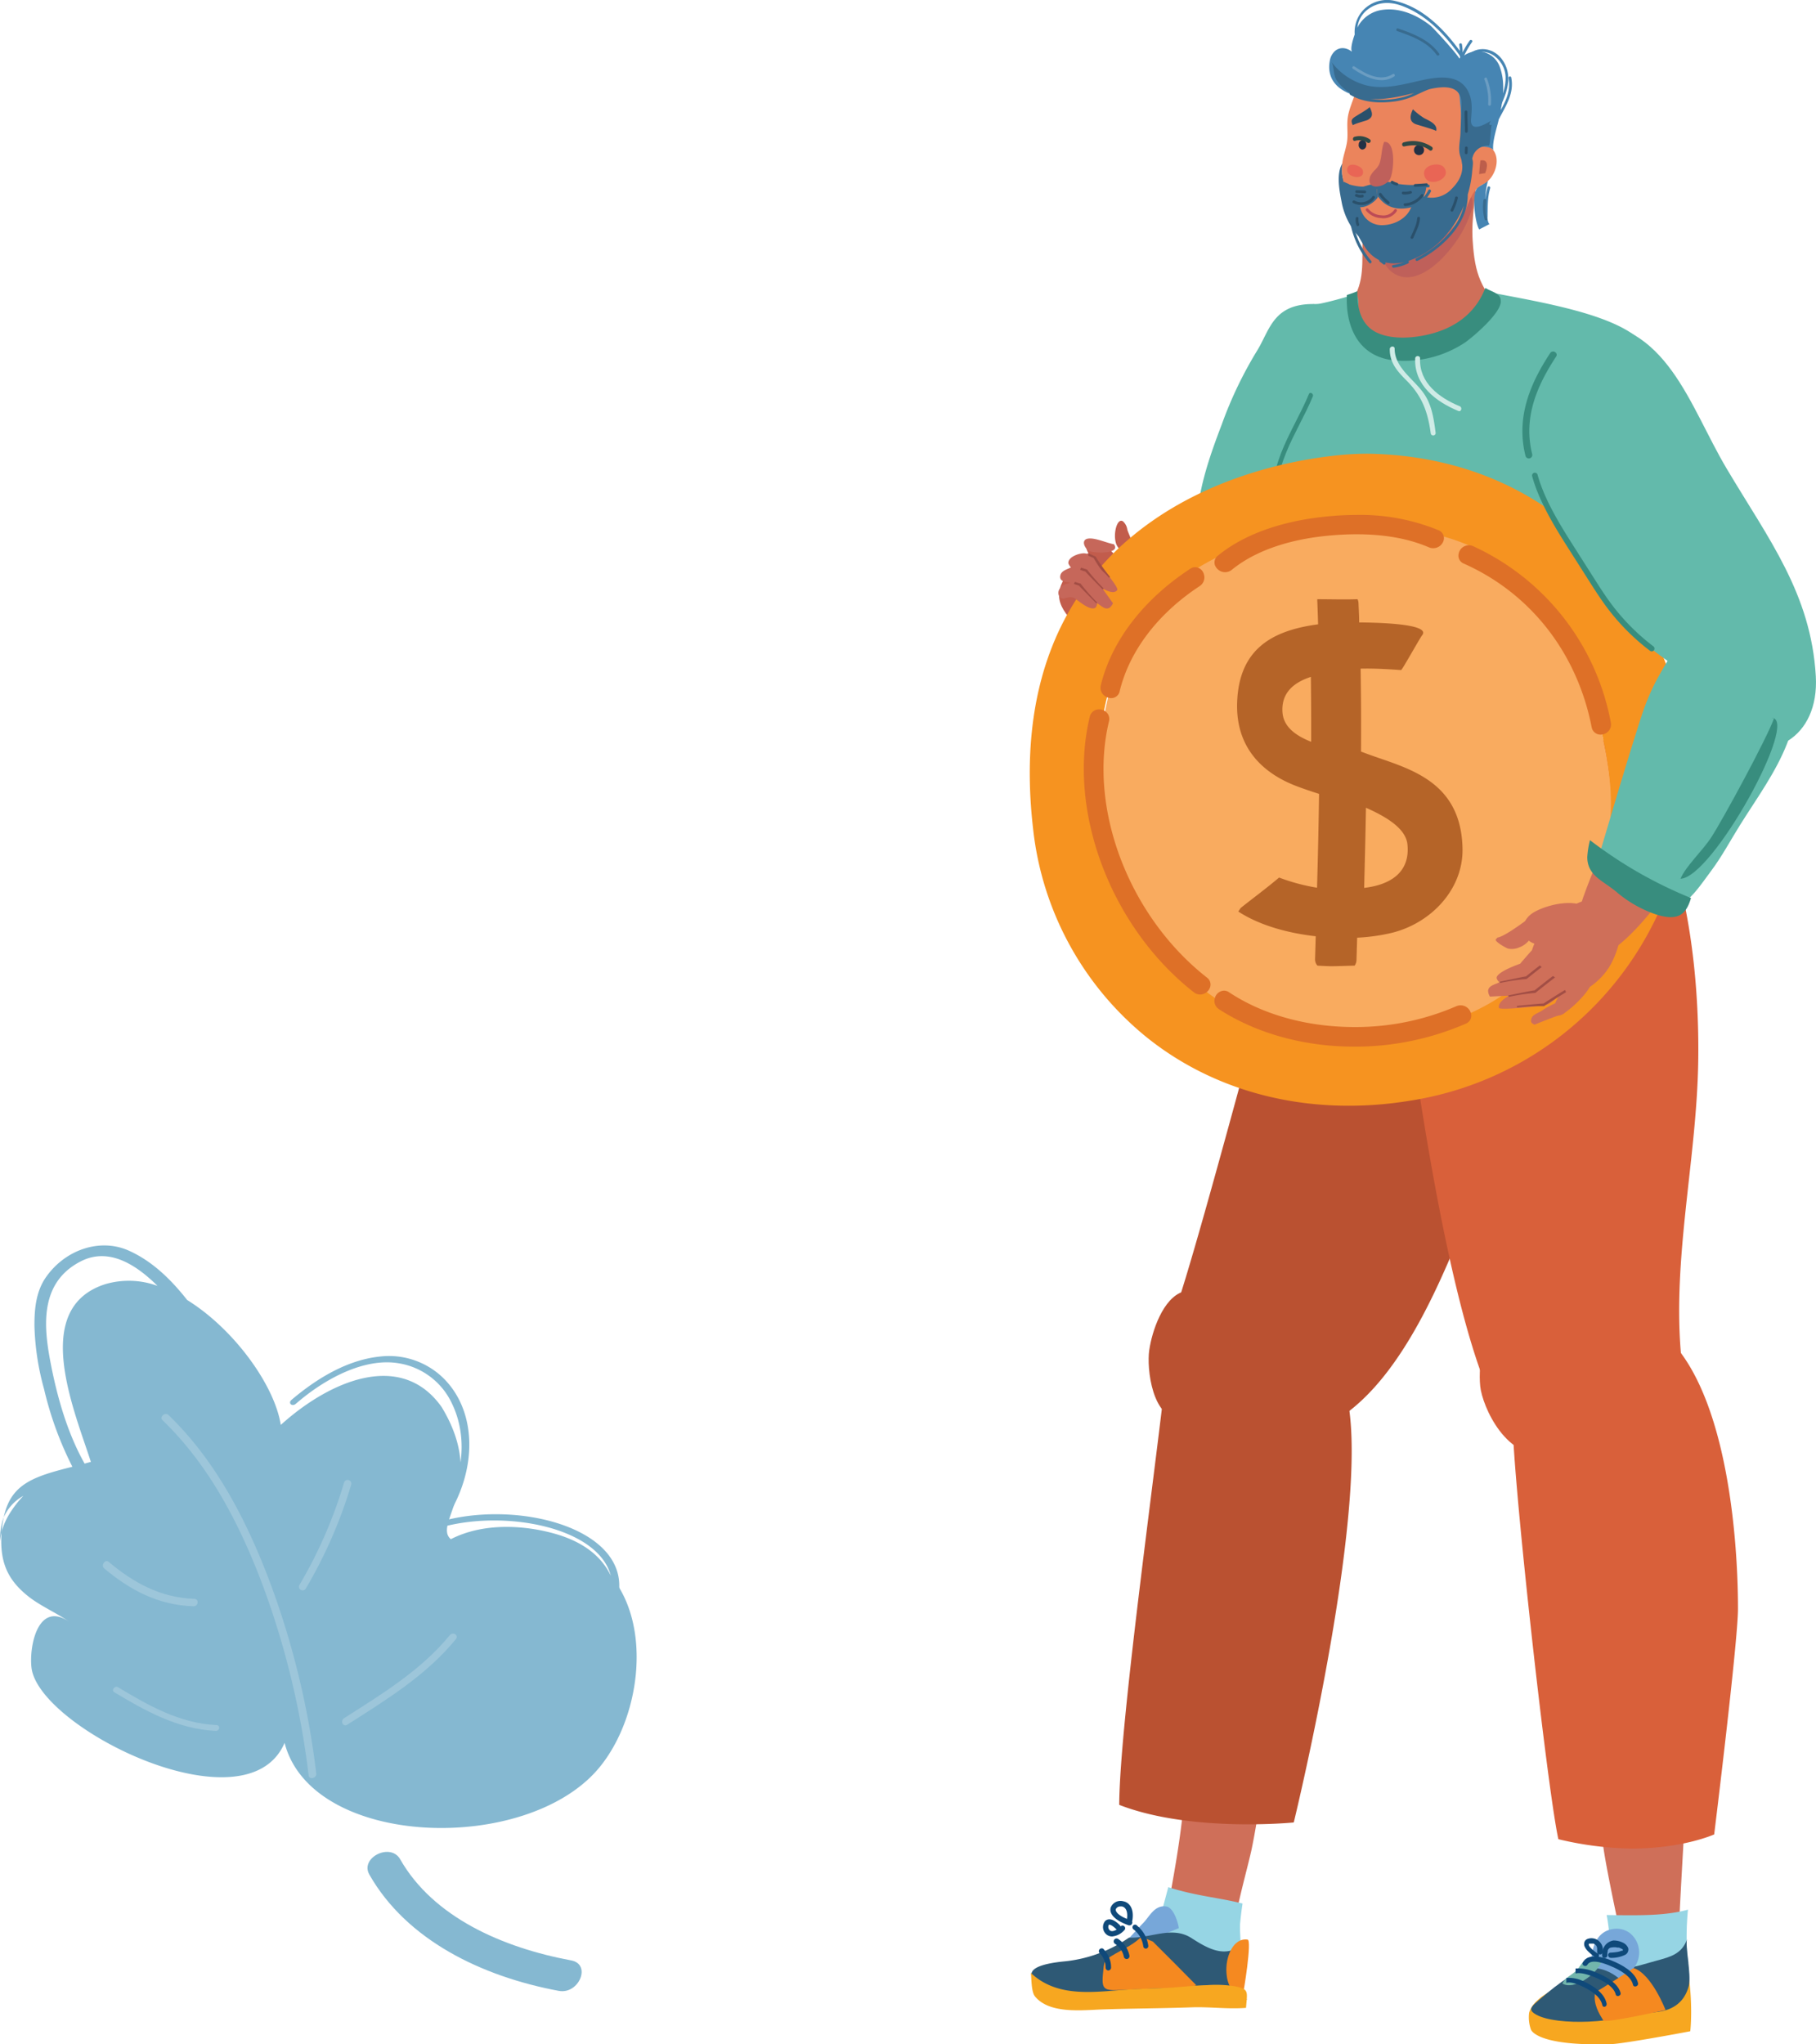 <svg xmlns="http://www.w3.org/2000/svg" width="552.562" height="622.069" viewBox="0 0 552.562 622.069"><g transform="translate(-223.185 -337.898)"><path d="M325.3,882.058c.066.042.2,0,.279.012C325.5,882.062,325.4,882.063,325.3,882.058Z" fill="#9dc6da"/><path d="M325.588,882.072l.146,0Z" fill="#9dc6da"/><path d="M244.516,831.563c-3.97-2.828-8.974-4.932-12.743-7.927-6.825-5.416-8.717-11.171-8.1-19.679a21.832,21.832,0,0,1,2.51-5.608,33.322,33.322,0,0,1,4.1-5.27,13.707,13.707,0,0,0-5.964,6.537c2.13-10.161,9-12.424,20.891-15.4a104.394,104.394,0,0,1-8.622-23.652,79.345,79.345,0,0,1-2.925-19.241c-.009-4.8.378-10.2,3.388-14.614,5.813-8.5,16.471-12.179,25.253-8.288,7.286,3.238,13,8.924,17.84,15.06,14.417,8.944,26.636,26.107,28.474,38.005,14.8-13.392,36.624-22.862,48.948-5.437,14.189,23.368-2.848,35.39,2.8,40.211,3.593,3.039,23.971-.42,29.823.875,33.2,5.189,32,48.837,15.133,68.866-22.149,26.319-87.287,24.218-95.547-7.769-11.5,26.92-74.894-4.477-77.011-22.9C232,838.687,234.828,824.644,244.516,831.563Zm6.319-48.829c-5.055-15.776-18.383-46.658,4.254-54.04a25.325,25.325,0,0,1,16.023.487c-5.792-5.743-14.358-12.055-23.322-7.482-12.726,6.49-11.264,20.068-9.268,30.581s5.135,21.642,10.409,30.971Z" fill="#85b8d1"/><path d="M223.726,803.981a16.96,16.96,0,0,0-.537,2.844,21.9,21.9,0,0,1,.68-5.874,9.221,9.221,0,0,1,.446-1.368,32.125,32.125,0,0,0-.546,3.716Z" fill="#85b8d1"/><path d="M302.956,819.818c-6.886-18.219-16.206-36.18-30.333-49.784-1.018-.984.8-2.545,1.825-1.569,14.269,13.754,23.65,31.849,30.64,50.26a251.146,251.146,0,0,1,14.318,58.829c.2,1.437-2.17,2.02-2.312.554A252.207,252.207,0,0,0,302.956,819.818Z" fill="#9dc6da"/><path d="M314.331,820.124a138.918,138.918,0,0,0,13.559-31.14,1.131,1.131,0,0,1,2.165.645,141.677,141.677,0,0,1-13.845,31.678,1.112,1.112,0,1,1-1.884-1.182Z" fill="#9dc6da"/><path d="M327.907,860.707c11.468-7.313,23.462-14.622,32.125-25.232.958-1.171,2.852-.006,1.855,1.209-8.935,10.939-21.2,18.481-33.039,26.02C327.549,863.52,326.61,861.556,327.907,860.707Z" fill="#9dc6da"/><path d="M256.267,813.164c7.4,6.213,15.647,10.9,26.042,11.244,1.5.038,1.253,2.292-.245,2.255-10.827-.314-19.489-5.053-27.2-11.544C253.817,814.187,255.186,812.241,256.267,813.164Z" fill="#9dc6da"/><path d="M366.884,861.929c4.442-9.911.459-11.454-.5-20-.417-3.7-4.508-27.446-8.493-34.249,10.75-6.946,25.131-5.788,34.916-2.852,8.449,2.576,13.6,7.009,16.23,12.553C405.243,802.6,376.685,797.063,357,802.757a55.3,55.3,0,0,1-10.081,9.96c-1.2.926-2.466-.29-1.277-1.219,1.388-1.076,2.706-2.186,3.93-3.345l-2.537-.987c-1.2-18.562-12.25-27.962-32.252-33.6,3.438-14.97,29.823-15.442,37.869-6.629s9.641,21.357,2.075,34.733h0c.274-.106.571-.2.859-.283,8.7-11.875,10.274-25.818,5.1-36.442A21.659,21.659,0,0,0,344.5,752.729c-9.03-1.511-19.075,3.062-27.082,8.949-1.47,1.079-2.884,2.23-4.257,3.407-1.149.953-2.42-.274-1.271-1.229,7.67-6.509,16.971-12.158,26.894-13.177a23.645,23.645,0,0,1,19.1,6.37c10.369,9.973,10.7,27.676,1.443,42.343l-.731,1.125c24.248-6.185,57.92,3.362,52.43,24.33-5.414,20.693-9.581,32.7-24.657,50.9-13.834,16.689-17.065,13.56-34.527,2.063C353.43,878.85,365.992,863.783,366.884,861.929Zm-14.278-56.894c.5-.545.964-1.1,1.42-1.662a.5.5,0,0,1-.2-.234c-.392.638-.79,1.266-1.219,1.9Z" fill="#85b8d1"/><path d="M344.942,903.637c10.081,17.725,31.306,26.931,52.034,30.788,6.258,1.16,2.385,10.391-3.753,9.273-23.549-4.391-46.321-15.473-57.653-35.387C332.631,903.145,342.019,898.506,344.942,903.637Z" fill="#85b8d1"/><path d="M259.081,851.285c8.9,5.365,18.7,11.034,29.993,11.531,1.211.057.995,1.792-.227,1.773-11.633-.535-21.73-6.248-30.907-11.779C256.977,852.249,258.121,850.7,259.081,851.285Z" fill="#9dc6da"/><path d="M680.637,433.459c-6.829-7.935-8.7-11.841-9.361-22.4-.468-7.13,1.019-12.582,1.76-25.69-.109,1.944-13.641,15.1-15.069,16.148-4.679,3.451-8.175,3.145-13.567,2.46-4.865-.614-5.943-.736-6.469,4.489-.647,6.4.761,12.819-2.192,18.9-2.013,4.148-6.194,6.73-7.784,11.241-2.914,8.277-2.087,18.754,2.644,25.357,6.295,8.766,17.732,11.348,27.783,8.492,8.432-2.4,17.887-12.464,24.7-17.792C692.062,447.644,688.285,442.343,680.637,433.459Z" fill="#cf6f59"/><path d="M667.37,396.619c-.227,1.039-.342,2.113-.505,3.165l1.587-.108C669.045,398.493,669.67,396.486,667.37,396.619Z" fill="#d18875"/><path d="M657.257,395.343v-.008h-.011Z" fill="#dfb3a7"/><path d="M657.257,395.343v-.008h-.011Z" fill="#dfb3a7"/><path d="M663.974,390.041l.024-.068Z" fill="#e1bbaf"/><path d="M665.444,387.34l.023-.072Z" fill="#e1bbaf"/><path d="M658.487,396.9h.008v-.012Z" fill="#dfb3a7"/><path d="M665.237,391.4l-.028.07Z" fill="#e1bbaf"/><path d="M669.527,399.069c-1.856,2.97-2.678,6.38-4.715,8.84a8.42,8.42,0,0,1-3.634,2.612c-3.618,1.363-8.947,4.961-12.965,3.882-1.478-.4-2.627-2.523-4.362-2.486-.77.02.152,4.918.44,5.653a7.806,7.806,0,0,0,5.6,4.567c7.659,1.466,16.38-9.487,19.179-15.6a32.569,32.569,0,0,0,1.982-4.975C671.44,400.131,671.5,395.935,669.527,399.069Z" fill="#bf605a"/><path d="M670,392.954c-.221,1.214-.321,2.481-.465,3.715l1.62-.23C671.75,395.023,672.35,392.654,670,392.954Z" fill="#c96d55"/><path d="M661.062,398.287c.032.071.043.1.048.106C661.09,398.357,661.083,398.323,661.062,398.287Z" fill="#ea6554"/><path d="M675.742,404.263a.483.483,0,0,0,.065-.207c.072-3-.059-6.034.813-8.94a.427.427,0,0,0-.812-.249,17.826,17.826,0,0,0-.67,3.779,21.151,21.151,0,0,1,.83-5.816,17.017,17.017,0,0,1-2.009,1.38c-.293.171-.589.342-.886.523-2.371,1.385-1.07,11.028.192,12.98,1.058-.544,2.167-1.122,3.234-1.682C676.2,406.176,675.948,405.376,675.742,404.263Z" fill="#4685b3"/><path d="M635.046,405.167a28.169,28.169,0,0,1-1.379-6.432c-.036-1.766,0-3.369-.086-5.138-2.66-.333-1.948-4.1-1.97-5.944-1.866,3.139-.891,8.2-.236,11.54a21.3,21.3,0,0,0,5.2,10.62C636.515,408.284,635.446,406.639,635.046,405.167Z" fill="#386b8f"/><path d="M654.21,392.794a12.957,12.957,0,0,1-7.442-1.033c-.488-.239-.941.483-.453.73a14.039,14.039,0,0,0,8.093,1.13C654.95,393.551,654.743,392.723,654.21,392.794Z" fill="#61add0"/><path d="M663.881,369.733a7.544,7.544,0,0,1,.477-.622Z" fill="#b4897e"/><path d="M664.358,369.111a7.751,7.751,0,0,1,.791-.746c.03-.124.058-.257.086-.364Z" fill="#b4897e"/><path d="M664.643,397.783a6.659,6.659,0,0,0-.608.792q.324-.42.684-.84c.066-.072.135-.142.2-.214l-.071.034C664.787,397.631,664.711,397.7,664.643,397.783Z" fill="#e29a81"/><path d="M674.885,381.892c-2.175-.579-4.53,3.135-6.459,1.1-1.018-1.063.134-3.4.208-4.65.363-6.2.884-12.838-1.454-18.715-1.779-4.465-5.959-3.886-9.233-2.23-3.584,1.812-8.688.421-11.572,3.721-.819.941-.588,1.711-.428,2.754-1.147.039-2.288.044-3.328.03a11.529,11.529,0,0,1-2.511-.4,13.131,13.131,0,0,0-2.352-.419c-1.617-.081-1.566,1.017-2,2.546-.7,2.443-1.95,5.057-2.4,7.528-.442,2.423-.037,4.682-.209,7.04-.183,2.437-1.2,4.749-1.517,7.162-.974,7.186,3.586,12.881,6.126,19.13,1.75,4.3,3.708,7.288,8.326,7.826,3.778.437,7.349-1.187,10.8-2.528,4.192-1.626,8.684-4.051,11.187-8.065,2.106-3.388,2.5-7.949,6.424-9.79C678.86,391.89,680.77,383.47,674.885,381.892Z" fill="#eb845c"/><path d="M656.525,373.844a20.008,20.008,0,0,1-3.421-2.688c-.883,1.808-1.267,3.7.855,4.533.342.135,3.753,1.1,5.365,1.679.525.195.855.342.838.413C660.795,375.7,657.854,374.551,656.525,373.844Z" fill="#2a506b"/><path d="M673.648,386.708c-.208,1.368-.286,2.786-.405,4.177l1.846-.294C675.71,388.98,676.33,386.292,673.648,386.708Z" fill="#bc5e4b"/><path d="M639.915,370.43c.135.283-3.221,2.245-3.507,2.426-1.47.941-2.6,1.347-1.539,3.2-.178-.312,3.948-1.439,4.245-1.572a3.172,3.172,0,0,0,1.13-.77C640.966,372.869,640.584,371.792,639.915,370.43Z" fill="#2a506b"/><path d="M661.2,387.335l.007-.006-.014,0Z" fill="#e0b4a8"/><path d="M668.7,381.031a.124.124,0,0,0,.02-.073Z" fill="#e2bcb0"/><path d="M683.018,361.483c-.1-.542-.932-.342-.823.2.7,3.545-.664,6.575-2.275,9.563a.035.035,0,0,1-.065-.023c.82-4.333,1.179-8.676-.231-12.707a7.185,7.185,0,0,0-10.926-3.737,28.709,28.709,0,0,1,2.406-4.1c.324-.443-.4-.892-.721-.448a26.418,26.418,0,0,0-2.166,3.632,12.842,12.842,0,0,0-.209-2.468c-.106-.538-.932-.336-.825.2a10.629,10.629,0,0,1,.179,1.79c-4.927-6.785-11.422-13.339-19.771-15.226a10.054,10.054,0,0,0-9.868,3.1,9.826,9.826,0,0,0-2.34,7.118.027.027,0,0,1,0,.013c-.7,1.968-1.311,4.315-.853,5.151.018.032-.019.055-.048.033-1.885-1.416-3.846-1.291-5.171-.089a5.136,5.136,0,0,0-1.5,2.9c-2.182,12.047,16.145,13.2,23.233,9.761,1.5-.728,2.285-2.1,3.951-2.62,3.011-.941,7.173-.119,10.013,1.136,2.715,1.209,2.155,2.166,2.525,5.317.571,4.931-.124,9.865.53,14.841.129.981-.39,3.188.445,3.922,1.912,1.682,2.446-1.877,2.709-2.879.4-1.484.846-2.552,2.369-3.175.641-.263,3.346-.151,3.882.836.018.033.058.022.055-.015-.254-2.76,1.122-6.674,1.714-9.3l0-.008C681.337,370.143,683.979,366.354,683.018,361.483Zm-15.761-5.731c-.848-1.606-7.889-9.323-8.878-10.105-4.07-3.2-9.238-5.458-14.505-4.755a10.009,10.009,0,0,0-7.275,4.676,7.6,7.6,0,0,0-.387.75,7.931,7.931,0,0,1,2.886-5.341c3.186-2.588,7.049-2.664,10.774-1.255,7.4,2.789,13.015,8.754,17.48,15.116a.164.164,0,0,0,0,.054.378.378,0,0,0,.162.342c-.086.168-.172.343-.257.515Z" fill="#4685b3"/><path d="M662.715,389.086c.13.268.024.06-.047-.068-1.232-2.2-7.707-.941-5.86,2.895C658.282,394.979,664.8,392.327,662.715,389.086Z" fill="#e96555"/><path d="M653.243,396.378c-.6-.028.018,1.583.439,1.735a.426.426,0,0,0,.194.024C653.942,398.124,653.606,396.4,653.243,396.378Z" fill="#e59a7f"/><path d="M639.534,396.07c-.045-.038-.97,1.042-.8,1.275.274.4,1-.8.882-1.14A.462.462,0,0,0,639.534,396.07Z" fill="#e59a7f"/><path d="M637.914,390.009c-.129-1.74-4.847-3.3-4.817-.36.017,2.346,5.2,3.1,4.831.419C637.929,390.274,637.924,390.108,637.914,390.009Z" fill="#e96555"/><path d="M669.771,397.138a35.2,35.2,0,0,0,1.39-7.407c.086-1.148.428-2.559-.063-3.53a4.918,4.918,0,0,1,5.18-3.984c.663-1.735.127-7.347,1.829-8.3-1.7.959-7.716,5.169-7.318.2.2-2.455.451-4.79-.38-7.207-2.205-6.409-8.749-5.842-14.218-4.677-6.117,1.3-12.75,3.432-18.95,1.112a19.257,19.257,0,0,1-8.962-6.656c.861,1.19.532,4.026,1.593,5.6a12.414,12.414,0,0,0,4.045,3.866.4.4,0,0,0,.082.563c.013.009.026.018.04.026,4.128,2.481,9.246,2.643,13.9,1.968a21.893,21.893,0,0,0,6.259-1.968c1.258-.575,2.566-1.241,3.922-1.711a.062.062,0,0,0,.027,0,21.4,21.4,0,0,1,3.31-.537.349.349,0,0,1,.079,0,.393.393,0,0,0,.113-.014c3.15-.2,6.147.645,6.2,4.736.036,3.061-.2,6.118-.283,9.177-.074,2.372-.828,4.914.005,7.24,1.346,3.776.194,6.9-2.684,9.751a8.265,8.265,0,0,1-8.865,2.2c-.813-.317-1.454-1.068-2.273-1.406A30.343,30.343,0,0,0,640,394.126a15.914,15.914,0,0,0-1.685.5,5.625,5.625,0,0,1-4.86-.781c-.328-.189-.887-.369-.969-.446-.387-.383-1.011.2-.617.582a2.913,2.913,0,0,0,1.14.657c-.048.349-.081.674-.1.984-.095-.193-.188-.384-.266-.573-.214-.5-.956-.093-.746.4a9.172,9.172,0,0,0,1.179,2.04,3.191,3.191,0,0,0,.428.934,10.613,10.613,0,0,0,.171,3.764,25.844,25.844,0,0,0,6.135,15.708c.342.417.961-.165.617-.588a25.823,25.823,0,0,1-5.326-10.619,38.725,38.725,0,0,0,3.568,6.649,10.936,10.936,0,0,0,4.165,3.715.369.369,0,0,0,.108.365c.333.342.774.55,1.112.885.377.385.984-.179.627-.573a11.954,11.954,0,0,0,5.793-.091,15.116,15.116,0,0,1-3.41.9c-.54.086-.33.92.208.818a13.931,13.931,0,0,0,4.391-1.325.42.42,0,0,0,.014-.724,25.6,25.6,0,0,0,7.7-4.218,30.482,30.482,0,0,0,9.182-12.516c-1.63,7.023-8.342,12.9-14.445,15.939-.493.256-.086.994.4.751,7.327-3.655,15.387-11.251,15.269-20.044A.518.518,0,0,1,669.771,397.138ZM650.19,367.449a25.845,25.845,0,0,1-10.026.556c4.3.335,8.993-.716,13.253-1.784A18.006,18.006,0,0,1,650.19,367.449Z" fill="#386b8f"/><path d="M652.9,398.209a1.971,1.971,0,0,0-1.463-.536,8.2,8.2,0,0,1-1.06-.132c-3.387-.9-8.775-3.325-12.192-1.533-2.128,1.121-1.472,3.853-.9,5.755a6.6,6.6,0,0,0,6.1,4.652c3.687.086,7.544-1.761,9.039-5.081C652.763,400.588,653.481,398.988,652.9,398.209Z" fill="#eb845c"/><path d="M644.159,404.317a4.727,4.727,0,0,1-.72-.056,6.3,6.3,0,0,1-4.6-2.278.428.428,0,0,1,.658-.546,5.485,5.485,0,0,0,4.018,1.974,4.006,4.006,0,0,0,3.921-1.678.428.428,0,1,1,.706.483A4.85,4.85,0,0,1,644.159,404.317Z" fill="#bc4b56"/><path d="M657.8,395.757a10.612,10.612,0,0,1-1.758,2.481,8.142,8.142,0,0,0,1.111-3.3c.2,0,.408,0,.611.006a.439.439,0,0,0,.031-.877c-.322-.011-.636-.015-.952,0a.642.642,0,0,0-.381-.085,28.931,28.931,0,0,1-7.848-.115,19.086,19.086,0,0,0-3.925-.7c-.95.007-1.6.8-2.309-.154a14.248,14.248,0,0,0,0,4.994c.056-.086.109-.158.155-.242,2.278,3.227,5.71,4.162,9.674,3.306a17.3,17.3,0,0,0,1.784-.641,2.3,2.3,0,0,0,.77-.486.456.456,0,0,0,.631.127.3.3,0,0,0,.034-.026,12.491,12.491,0,0,0,3.123-3.826C658.791,395.713,658.046,395.248,657.8,395.757Z" fill="#386b8f"/><path d="M642.317,392.951a6.975,6.975,0,0,1-3.8,1.69c-1.9.257-4.938-.6-6.758-1.2a7.532,7.532,0,0,0,.861,3.172,12.578,12.578,0,0,0,2.917,3.86c2.113,1.447,5.589-.653,6.843-2.467a14.248,14.248,0,0,1,0-4.994C642.358,392.993,642.338,392.971,642.317,392.951Z" fill="#386b8f"/><path d="M644.337,381.086c-.818,2.037-.675,4.391-1.377,6.5a5.631,5.631,0,0,1-1.249,1.872,7.267,7.267,0,0,0-1.64,2.179c-1.313,4.391,4.381,3.354,5.972.922C647.243,390.724,648.174,380.725,644.337,381.086Z" fill="#bf605b"/><path d="M680.573,356.487c-2.608-4.16-8.02-5-11.408-1.276-.361.409.219,1.027.585.622,4.566-5.037,11.4-.414,11.548,5.566.115,5.122-3.023,9.5-4.9,14.068-.212.5.608.748.815.248C679.682,369.7,684.642,362.976,680.573,356.487Z" fill="#4685b3"/><path d="M661.078,354.2c-2.988-4.191-7.814-6.024-12.5-7.648-.52-.184-.769.628-.252.809,4.453,1.546,9.168,3.259,12.009,7.247C660.642,355.055,661.4,354.654,661.078,354.2Z" fill="#386b8f"/><path d="M646.984,360.441c-3.842,2.476-8.37-.107-11.693-2.331-.456-.3-.908.417-.449.721,3.574,2.389,8.437,5.005,12.551,2.352C647.849,360.895,647.445,360.143,646.984,360.441Z" fill="#6b9dc2"/><path d="M675.6,361.724c-.218-.5-.964-.091-.742.413a17.588,17.588,0,0,1,1.132,7.473.428.428,0,1,0,.855.021A18.531,18.531,0,0,0,675.6,361.724Z" fill="#6b9dc2"/><path d="M652.166,396.038a5.179,5.179,0,0,1-2.053.166.428.428,0,0,0-.027.849,5.947,5.947,0,0,0,2.492-.273C653.078,396.568,652.668,395.823,652.166,396.038Z" fill="#2a506b"/><path d="M638.489,395.858l-2.545-.079a.428.428,0,0,0-.026.85l2.548.081a.427.427,0,0,0,.023-.852Z" fill="#2a506b"/><path d="M669.681,371.969a.428.428,0,0,0-.856-.025h0c-.036,1.984.149,3.966.11,5.952a.428.428,0,0,0,.85.029C669.825,375.94,669.639,373.958,669.681,371.969Z" fill="#2a506b"/><path d="M655.53,397.136a6.537,6.537,0,0,1-4.931,2.634c-.545.068-.342.9.2.829a7.336,7.336,0,0,0,5.453-3.012C656.556,397.136,655.838,396.69,655.53,397.136Z" fill="#2a506b"/><path d="M645.842,399.256a14.04,14.04,0,0,1-2.395-2.554.427.427,0,0,0-.62.576,14.35,14.35,0,0,0,2.561,2.7.428.428,0,0,0,.454-.718Z" fill="#2a506b"/><path d="M640.77,397.7a4.219,4.219,0,0,1-5.415,1.243c-.477-.256-.934.467-.454.722,2.161,1.135,5.27.674,6.581-1.515C641.772,397.673,641.046,397.224,640.77,397.7Z" fill="#2a506b"/><path d="M655.253,404.286c.037-.543-.812-.568-.844-.02-.135,2.072-1.2,3.912-2,5.785-.219.507.6.748.811.248C654.061,408.344,655.116,406.448,655.253,404.286Z" fill="#2a506b"/><path d="M665.951,397.973a17.3,17.3,0,0,1-1.344,3.682c-.256.489.47.941.721.453a18.071,18.071,0,0,0,1.429-3.889C666.9,397.691,666.089,397.444,665.951,397.973Z" fill="#2a506b"/><path d="M669.781,382.893a.427.427,0,0,0-.85-.027l-.046,1.562a.428.428,0,0,0,.851.021Z" fill="#2a506b"/><path d="M636.54,404.3a.428.428,0,0,0-.846-.028,5.131,5.131,0,0,0,.279,2.211c.212.5.952.094.743-.414A4.243,4.243,0,0,1,636.54,404.3Z" fill="#2a506b"/><path d="M637.632,397.118a2.357,2.357,0,0,1-1.508-.142c-.485-.245-.941.475-.454.719a3.294,3.294,0,0,0,2.166.251C638.373,397.843,638.172,397.016,637.632,397.118Z" fill="#2a506b"/><path d="M657.234,393.681c-1.153.076-2.3.189-3.464.224-.537,0-.569.856-.019.843,1.156-.027,2.31-.142,3.459-.214C657.754,394.5,657.782,393.648,657.234,393.681Z" fill="#2a506b"/><path d="M648.314,393.541a5.065,5.065,0,0,1-1.261-.525.428.428,0,1,0-.453.717,5.5,5.5,0,0,0,1.466.623.45.45,0,0,0,.535-.283A.434.434,0,0,0,648.314,393.541Z" fill="#2a506b"/><path d="M675.4,398.833c.028-.551-.819-.486-.849.057a14.315,14.315,0,0,0,.383,5.836.428.428,0,0,0,.8-.282C675.068,402.614,675.295,400.735,675.4,398.833Z" fill="#386b8f"/><path d="M655.2,382.052a1.539,1.539,0,1,1-1.763,1.277h0c.007-.041.015-.086.025-.124a1.489,1.489,0,0,1,1.739-1.154Z" fill="#233145"/><path d="M637.957,380.536a1.379,1.379,0,0,1,.941,1.614,1.241,1.241,0,0,1-1.235,1.246h0a.915.915,0,0,1-.117-.005,1.376,1.376,0,0,1-.93-1.613,1.239,1.239,0,0,1,1.234-1.246h.106Z" fill="#233145"/><path d="M650.312,381.217a10.176,10.176,0,0,1,8.554,1.378c.633.5-.086,1.5-.719,1.018-2.224-1.716-4.967-1.726-7.637-1.167C649.713,382.62,649.542,381.379,650.312,381.217Z" fill="#2f4946"/><path d="M635.375,379.519a5.474,5.474,0,0,1,4.642.807c.633.5-.161,1.454-.8.956a4.377,4.377,0,0,0-3.723-.522C634.705,380.934,634.617,379.681,635.375,379.519Z" fill="#2f4946"/><path d="M594.926,467.077a122.242,122.242,0,0,1,10.858-22.63c4.3-7.062,5.089-16.344,22.878-13.515,6.843,3.188,11.291,13.324,17.878,17.156,14.969,8.733,28.031,17.792,16.931,36.232-5.638,9.389-15.247,22.582-23.267,30.016-9.69,9.019-30.728,37.517-41.537,12.8-4.191-9.58-12.068-20.5-11.274-31.516C588.069,485.756,591.461,476.16,594.926,467.077Z" fill="#63baab"/><path d="M647.688,481.917c.917-2.34,1.82-4.667,2.737-7.008,1.191-3.039.656-8.623,5.927-9.062,9.828-.821,4.229,13.277,2.546,17.126-4.983,11.4-16.822,36.953-32.344,35.86-2.285-.164,9.76-15.193,10.855-16.712C641.9,495.974,644.923,488.952,647.688,481.917Z" fill="#84b5ac"/><path d="M633.152,453.362c3.2-1.506,6.228-.124,8.582,2.309,1,1.027-.684,2.481-1.683,1.465-1.642-1.7-3.723-2.737-5.994-1.7C632.782,456.03,631.866,453.977,633.152,453.362Z" fill="#f7a731"/><path d="M627.337,481.919c-.684,3.395-5.761,2.271-5.078-1.135S628.039,478.5,627.337,481.919Z" fill="#ed8477"/><path d="M631.2,462.9a2.6,2.6,0,0,1-5.079-1.136C626.8,458.394,631.894,459.5,631.2,462.9Z" fill="#ed8477"/><path d="M621.026,497.4c8.938,5.707,20.107,8.964,29.948,3.558a3.748,3.748,0,0,1,5.393,3.094l3.149-.739c2.933-.7,4.257,4.02,1.369,4.722a56.319,56.319,0,0,1-10.4,1.848,2.042,2.042,0,0,1-1.19-.274c-10.649,3.406-21.9.521-31.478-5.638C613.84,501.516,617.152,494.92,621.026,497.4Z" fill="#c5e8f5"/><path d="M662.158,434.2" fill="#549dc5"/><path d="M672.449,427.643" fill="#91cbc0"/><path d="M618.765,465.959c2.737-8.432,4.5-17.151,7.6-25.391,1.206-3.23-4.263-6.843-3.523-10.184-.164.727,9.122-1.752,12.16-2.823,2.176-.757,1.219,4.106,1.656,6.2,1.369,6.912,7.705,9.212,14.345,11.059a6.843,6.843,0,0,0,7.239-1.943,20.63,20.63,0,0,0,9.856-6.543c1.865-2.707,6.389-6.569,7.42-9.69,13.687,2.738,34.323,5.864,44.464,12.9,9.856,6.843-9.125,30.928-10.835,41.7-3.19,19.774-4,39.995-9.075,59.39-1.122,4.23-5.147,7.487-8.211,10.676-1.547,1.625-1.958,3.974-3.833,5.037a20.936,20.936,0,0,1-6.515,3.012c-3.19.534-6.2-.917-9.267-1.493a35.413,35.413,0,0,0-9.581,0,43.984,43.984,0,0,1-7.815.247c-7.271-.643-18.438-.781-23.72-7.185-6.283-7.651-7.774-18.834-10.636-28.155-3.258-10.553-7.883-20.791-9.43-31.783-1.15-8.035,2.218-13.113,5.161-19.161A40.8,40.8,0,0,0,618.765,465.959Z" fill="#63baab"/><path d="M677.033,536.024c1.625-.41,3.134-.793,4.534-1.177,8.869-2.5,13.151-5.365,14.138-17.013.274-3.34,1.711-12.579,7.022-9.882,6.993,3.517,1.218,20.9-1.505,25.65-7.8,13.551-30.77,13.686-42.733,6.365C643.966,531.125,675.42,536.435,677.033,536.024Z" fill="#84b5ac"/><path d="M621.448,457.818c.342-.855,1.533-.1,1.191.725-2.409,5.791-5.678,11.128-8.049,16.933s-4.106,12.317-1.245,18.081c.4.821-.794,1.546-1.19.725-2.888-5.913-1.438-12.592.806-18.45C615.371,469.617,618.887,463.978,621.448,457.818Z" fill="#388d7e"/><path d="M670.67,428.9" fill="#549dc5"/><path d="M665.768,435.7" fill="#549dc5"/><path d="M636.2,426.493v.757c0,4.6,1.177,9.58,5.887,11.84s11.36,1.71,16.423.41c8.989-2.326,14.171-7.6,16.621-14,2.191,1.369,4.719,1.568,4.719,4.113,0,3.449-7.624,10.116-10.731,12.4a33.442,33.442,0,0,1-22.338,5.475c-10.949-1.493-14.193-11.088-13.772-19.833A28.743,28.743,0,0,0,636.2,426.5Z" fill="#388d7e"/><path d="M655.273,446.971c-.316,7.419,5.816,11.963,12.061,14.536.877.356.493,1.807-.4,1.454-6.843-2.832-13.482-7.853-13.151-15.989C653.809,446,655.328,446,655.273,446.971Z" fill="#cfebe6"/><path d="M647.54,443.993c0,5.927,5.981,9.307,9.019,13.837,2.354,3.476,2.934,7.784,3.463,11.84a.757.757,0,0,1-1.492.165c-.855-6.392-2.547-11.224-7.131-15.9-2.874-2.888-5.366-5.475-5.339-9.787C646.061,443.189,647.54,443.023,647.54,443.993Z" fill="#cfebe6"/><path d="M631.812,555.051c11.127,3.628,27.895,2.738,40.009,2.738a8.209,8.209,0,0,0,4.762-1.369,91.489,91.489,0,0,0,17.247,2.066,10.852,10.852,0,0,0,2.309-.218c7.789,8.664,10.019,21.174,10.745,33.479,1.493,25.376-11.443,49.945-21.147,73.328-17.878,43.034-36.148,122.476-86.231,109.094-16.261-4.339-25.748-19.16-19.4-35.7C587.751,718.55,619.575,594.842,631.812,555.051Z" fill="#ba5131"/><path d="M690.836,552.737c43.2,10.008,49.58,73.915,49.08,107.892-.453,31.582-8.788,63.339-4.649,94.816.92,6.992-.869,5.378-4.665,4.308a11.7,11.7,0,0,0-8.925.684c-8.9,4.425-16.381,9.27-26.139,11.664-13.173-4.91-17.129-4.221-21.345-15.471-10.882-29.521-18.87-82.521-23.2-113.7-3.108-22.659-8.75-43.468-12.13-65.809-.672-4.463-1.272-8.992-1.731-13.61,6.043-1.927,13.054-4.806,20.187-7.281C668.176,560.283,681.356,559.454,690.836,552.737Z" fill="#d9603a"/><path d="M630.652,549.879c1.492-.219,3.572,1.081,5.474,1.478a95.64,95.64,0,0,0,11.581,1.892,191.4,191.4,0,0,0,44.265-2.422c3.777-.589,7.405-2.738,10.949-4.106,3.244-1.191,4.1-.672,4.845,3.122.493,2.573,1.765,6.392.756,8.828s-3.585,2.67-5.56,3.34a127.635,127.635,0,0,1-12.455,2.994,109.056,109.056,0,0,1-21.544,2.4,188.99,188.99,0,0,1-20.53-.15c-8.211-.726-24.172-2.823-19.45-15.946A1.943,1.943,0,0,1,630.652,549.879Z" fill="#49615d"/><path d="M642.16,557.145a2.983,2.983,0,1,1-2.852,1.26A2.984,2.984,0,0,1,642.16,557.145Z" fill="#ed8477"/><path d="M681.456,584.361c3.368,5.475,8.459,9.418,15.517,9.418,3.271,0,2.737,4.636-.478,4.636-8.857,0-15.483-5.338-19.655-12.155C675.211,583.617,679.854,581.742,681.456,584.361Z" fill="#ed8477"/><path d="M578.319,919.429c2.737-14.482,5.474-29.767,5.694-44.635,0-3.5.4-11.128,3.545-13.866,4.995-4.362,10.949,7.748,15.3,10.693,5.79,3.873,5.995,4.735,4.34,12.154-1.369,6.228-1.807,10.156-3.108,16.493-1.23,5.968-5.31,19.725-5.474,25.857-.068,3.641,4,7.008,1.575,9.8-5.188,6.009-23.267-6.843-26.473-3.065a14.136,14.136,0,0,0,2.027-3.312,44.924,44.924,0,0,0,2.573-10.115Z" fill="#cf6f59"/><path d="M600.6,760.379a35.757,35.757,0,0,1,3.546.876c9.129,3.641,25.458-10.047,28.3-.534,9.129,30.345-15.6,131.729-15.6,131.729s-31.263,3.135-53.109-5.352c.11-26,12.4-111.444,15.055-139.023C579.03,746.075,592.979,758.782,600.6,760.379Z" fill="#ba5131"/><path d="M721.263,872.808c3.052-1.958,8.773-5.218,11.827-1.136,1.162,1.56,3.271,2.643,3.257,5.064,0,9.1-1.669,32.659-2.365,49.152-5.886.247-11.732.946-17.616,1.369a9.394,9.394,0,0,0-.165-.972c-.861-4.025-4.886-22.626-5.389-28.251-.547-6.065-2.121-13.592,1.027-18.423C714.186,876.052,718.334,874.71,721.263,872.808Z" fill="#cf6f59"/><path d="M703.884,940.738c6.131-.769,13.276,1.944,18.943-1.095a7.05,7.05,0,0,0,2.066-1.725c1.987-2.422,3.436-11.156,8.774-6.929,4.38,3.477,4.42,20.148,3.819,24.993-3.3.643-20.381,3.792-24.022,3.914-23.267.739-24.486-4.516-24.486-4.516a11.111,11.111,0,0,1-.521-5.01C689.785,945.241,699.079,941.368,703.884,940.738Z" fill="#f7a720"/><path d="M736.791,918.976a85.144,85.144,0,0,0-.219,13.975c.356,2.366.9,2.148-1.135,3.943-1.548,1.369-3.029.862-4.915,1.272-2.874.657-5.474,2.191-8.43,2.737-6.187,1.095-6.461,2.738-7.625-1.682-.781-2.971-1.533-14.551-2.422-18.6C720.787,920.714,729.629,920.987,736.791,918.976Z" fill="#96d5e4"/><path d="M712.258,930.556c4.27,8.212,6.35,6.254,15.193,3.887,3.832-1.055,7.542-1.944,9.074-6.5-.684,2.067,1.369,10.759.521,14.235-1.283,4.9-4.722,7.286-9.363,7.9-5.543.726-14.627,1.78-19.869-1.369-7.392-4.448-.738-13.057,3.723-17.439C711.793,931.007,712.025,930.761,712.258,930.556Z" fill="#2e5975"/><path d="M714.641,924.8a6.676,6.676,0,0,1,4.542,1.369,7.613,7.613,0,0,1,2.163,8.8c-1.369,3.368-5.475,5.475-8.446,7.173-2.737,1.464-3.9,2.586-4.79-.712C706.607,935.659,706.731,925.367,714.641,924.8Z" fill="#77a7d9"/><path d="M705.334,928.72a2.025,2.025,0,0,0,0,1.454,4.974,4.974,0,0,0,1.122,1.547,13.334,13.334,0,0,0,2.053,1.67.765.765,0,0,0,1.067,0,.848.848,0,0,0,0-.972.641.641,0,0,0,.371.189.77.77,0,0,0,.875-.616,3.556,3.556,0,0,0-1.368-3.641,3.425,3.425,0,0,0-3.244-.451,1.6,1.6,0,0,0-.876.821Zm1.368.6h1.355a2.849,2.849,0,0,1,.4.22h0l.19.164a.825.825,0,0,1,.15.151l.086.095.123.177v.1a1.7,1.7,0,0,1,.15.438v.178a2.173,2.173,0,0,1,0,.3v.506a.789.789,0,0,0,.206.671h-.086a16.744,16.744,0,0,1-1.464-1.123,4.317,4.317,0,0,1-.52-.492.988.988,0,0,1-.164-.178l-.164-.189a2.579,2.579,0,0,1-.284-.4v-.11l-.069-.15a1.131,1.131,0,0,1,0-.164h0Z" fill="#0f497a"/><path d="M714.1,928.364a6.4,6.4,0,0,1,2.737.589,3.248,3.248,0,0,1,1.739,1.642,1.809,1.809,0,0,1-.959,2.163,9.674,9.674,0,0,1-4.258.9c-1.026,0-1.177-1.547-.137-1.6a15.864,15.864,0,0,0,1.807-.164,5.24,5.24,0,0,0,1.112-.246l.451-.164h.233l.138-.11h0l.067-.095h0l-.067-.123h0a1.379,1.379,0,0,0-.343-.284h-.067l-.233-.123a2.7,2.7,0,0,0-.548-.219h-.451a4.447,4.447,0,0,0-.617-.11h-.5a4.711,4.711,0,0,0-.616.068h-.151l-.273.095h-.086l-.232.163-.111.095h0a1.209,1.209,0,0,0-.2.246h0a2.3,2.3,0,0,0-.163.316v.272a2.032,2.032,0,0,1-.095.384v.781c0,1.026-1.588,1.19-1.6.15a4.46,4.46,0,0,1,1.122-3.406,4.106,4.106,0,0,1,2.31-1.219Z" fill="#0f497a"/><path d="M690.387,947.418c4.106-3.7,11.867-10.019,15.877-10.567,8.212-1.081,14.085,7.2,17.068,12.634-7.24,4.105-26.389,4.927-32.658,1.478C688.484,949.772,688.741,948.9,690.387,947.418Z" fill="#2e5975"/><path d="M720.238,936.766c5.474,1.683,9.732,12.756,9.732,12.756s-16.521,3.7-18.876,3.3c-1.369-2.271-3.175-5.047-2.559-8.651C710.807,942.843,718.075,938.244,720.238,936.766Z" fill="#f58920"/><path d="M702.525,937.782c1.368-1.245,2.121-3.175,3.819-4.106.3-.165,4.8-.521,4.557.164-.094.284-.218.6-.342.917-1.738,4.192-8.678,8.842-12,6.679C699.542,939.575,701.087,939.082,702.525,937.782Z" fill="#72b6ac"/><path d="M713.6,934.482c2.942,1.2,7.171,3.381,7.993,6.843.246,1.012-1.369,1.492-1.533.479-.671-2.737-4.216-4.558-6.587-5.57-1.506-.657-6.073-2.559-7.27-.507-.533.89-1.944.15-1.369-.757C706.51,932.005,711.178,933.495,713.6,934.482Z" fill="#0f497a"/><path d="M708.549,937.986c2.847,1.112,6.843,3.122,7.733,6.323.233.931-1.245,1.369-1.477.466-.658-2.574-4.106-4.258-6.34-5.2-1.136-.465-4.106-1.656-5.886-1.163V936.9A12.786,12.786,0,0,1,708.549,937.986Z" fill="#0f497a"/><path d="M705.182,940.875c2.519,1.177,6.15,3.312,6.843,6.652.22.986-1.081,1.465-1.3.479-.616-2.738-3.668-4.462-5.694-5.475-1.012-.506-3.668-1.765-5.242-1.273v-1.491A9.878,9.878,0,0,1,705.182,940.875Z" fill="#0f497a"/><path d="M716.187,737.191a36.82,36.82,0,0,1,6.42,2.246c25.582,11.36,29.425,65.425,29.4,88.024,0,9.978-7.241,68.628-7.241,68.628s-9.431,4.285-25.1,4.312a101.327,101.327,0,0,1-22.311-2.86c-3.477-15.755-14.468-115.055-13.88-128.308C684.2,752.644,691.464,731.279,716.187,737.191Z" fill="#d9603a"/><path d="M576.307,920.955c.781-2.915,1.588-5.859,2.354-8.815,8.64,2.737,15.055,3.094,22.6,4.983-.3,1.967-.534,3.941-.727,5.927-.342,3.778,1.369,13-1.437,15.824-6.091,6.064-24.977-7.98-28.741-4.106a15.752,15.752,0,0,0,2.46-3.353C574.6,928.2,575.308,924.585,576.307,920.955Z" fill="#96d5e4"/><path d="M570.905,923.179c2.025-2,3.517-5.722,7.171-5.16,2.191.355,3.586,4.885,3.791,6.586-5.474,2.3-9.485,4.106-15.767,3.888a3.8,3.8,0,0,1,.56-.727C567.879,926.394,570.534,923.534,570.905,923.179Z" fill="#77a7d9"/><path d="M546.688,934.757A41.744,41.744,0,0,0,566.7,927.5h0c6.586.284,13.057-3.678,18.983.11,4.8,3.08,10.375,6.447,15.632,1.806,3.613,3.3-2.409,15.508,1.546,17.031-8.42-3.011-13.454-4.23-22.064-2.519-8.363,1.643-16.274,3.546-24.9,3.066C545.467,946.351,524.871,937.03,546.688,934.757Z" fill="#2e5975"/><path d="M562.619,932.348c2.436-1.369,6.035-3.094,7.8-5.148l3.545,1.493c4.312,4.311,8.924,8.882,13.221,13.289-2.806,1.1-7.171.781-10.238.877-4.106.136-7.3.328-11.346.506-6.133.273-7.271.411-6.843-4.517C559.266,934.427,558.635,934.686,562.619,932.348Z" fill="#f58920"/><path d="M563.485,927.952A8.037,8.037,0,0,1,566.853,933a.89.89,0,0,1-.712,1h-.123a.862.862,0,0,1-.876-.712,6.155,6.155,0,0,0-2.737-3.941.883.883,0,1,1,1.05-1.42l.031.024h0Z" fill="#0f497a"/><path d="M559.006,931.048a7.839,7.839,0,0,1,2.245,5.612.876.876,0,0,1-.836.821h0a.86.86,0,0,1-.821-.889,6.133,6.133,0,0,0-1.8-4.362.867.867,0,1,1,1.272-1.177Z" fill="#0f497a"/><path d="M569.094,923.795a9.433,9.433,0,0,1,3.491,6.173.794.794,0,0,1-.7.875h-.009a.806.806,0,0,1-.821-.711,7.756,7.756,0,0,0-2.915-5.11.8.8,0,1,1,.959-1.274h0c.019.014.037.029.054.044Z" fill="#0f497a"/><path d="M561.141,918.361c-.273.93-.284,3.325,5.474,5.393a1.167,1.167,0,0,0,.3,0,.785.785,0,0,0,.727-.521.827.827,0,0,0,0-.7,1.134,1.134,0,0,0,.094-.3c.6-3.7-1.013-5.475-2.738-5.789a3.2,3.2,0,0,0-3.86,1.916Zm1.56.465a1.478,1.478,0,0,1,1.369-.821h.506c1.259.284,1.82,1.7,1.519,3.791-2.983-1.192-3.557-2.424-3.393-2.97Z" fill="#0f497a"/><path d="M559.446,922.448a2.918,2.918,0,0,0,.189,3.875,2.587,2.587,0,0,0,2.039.806,5.624,5.624,0,0,0,3.546-1.834.808.808,0,0,0-.964-1.3.7.7,0,0,0-.117.107h0a.831.831,0,0,0-.219-.4C561.362,921.136,559.939,921.971,559.446,922.448Zm1.122,1.15c.151-.15.9,0,2.177,1.246a1.255,1.255,0,0,0,.232.178c-.958.589-1.724.658-2.176.178a1.369,1.369,0,0,1-.233-1.6Z" fill="#0f497a"/><path d="M602.806,928.1c1.369.206-1.19,15.946-1.519,17.1-3.135-.378-4.681-3.449-4.915-6.843C595.962,933.278,598.471,927.446,602.806,928.1Z" fill="#f58920"/><path d="M567.961,943.2c2.737-.137,5.543-.257,8.335-.328,4.737-.137,9.446-.808,14.181-.918a37.232,37.232,0,0,1,8.212.3c4.654.9,4.01,1.547,3.627,6.611-5.571.428-10.867-.342-16.423-.164-9.007.316-18.013.342-26.966.631-6.132.189-16.343,1.532-20.816-3.942-1.368-1.642-.971-6.953-1.368-7.254C545.321,946.39,557.475,943.734,567.961,943.2Z" fill="#f7a720"/><path d="M682.458,737.436c18.971-8.692,20.135,12.469,25.007,22.912l-1.012-1.369c-1.642,6.351-1.2,19.341-11.511,21.352-13.4,2.6-20.792-14.7-21.365-20.64C672.9,752.972,674.465,741.09,682.458,737.436Z" fill="#d9603a"/><path d="M583.139,730.951c14.427-4.636,11.071,13.852,12.318,23.609l-.41-1.369c-2.341,5.242-4.573,16.547-11.882,16.726-9.58.233-11.07-15.863-10.306-21.107C573.691,742.955,577.062,732.894,583.139,730.951Z" fill="#ba5131"/><path d="M560.183,504.575c2.341,2.067,7.241,6.843,4.559,10.362-3.532,4.572-6.623-2.807-8.117-5.174a36.929,36.929,0,0,1-2.48-3.941,6.1,6.1,0,0,1-.285-.685C551.739,499.483,558.282,502.918,560.183,504.575Z" fill="#c25c4c"/><path d="M561.9,506.558c2.984,2.232,5.01,5.56,7.008,8.624,2.574,3.955,12.634,20.3,3.849,22.31-7.432,1.711-17.137-4.379-22.146-9.375-6.653-6.623-7.009-10.84-.452-18.41C553.206,506.243,557.641,503.4,561.9,506.558Z" fill="#c25c4c"/><path d="M576.117,497.055a4.949,4.949,0,0,1,2.737,2.244c.712,1.588,4.421,7.309,3.518,9.1s-7.076.274-8.541-.793c-.862-.63-1.2-2.943-.986-5.257C573.051,499.422,574.16,496.562,576.117,497.055Z" fill="#c25c4c"/><path d="M564.905,496.561A4.1,4.1,0,0,1,566.188,499c.4,1.533,2.46,5.119,1.766,6.652-1.027,2.3-3.669.284-4.8-1.547C561.538,501.516,562.892,495.165,564.905,496.561Z" fill="#c25c4c"/><path d="M638.507,492.287c42.428.246,63.168,27.156,72.708,71.586,8.516,39.69-2.615,79.551-56.487,88.969-55.243,9.58-93.348-22.709-96.757-68.781C551.806,500.7,624.366,492.222,638.507,492.287Z" fill="#f9ab5f"/><path d="M543.184,534.987c-6.159,15.755-8.062,34.219-5.667,54.983a94.84,94.84,0,0,0,34.492,63.5c20.122,16.206,46.538,23.352,74.543,20.148,2.026-.233,4.1-.52,6.132-.863a99.916,99.916,0,0,0,66.891-42.513c14.713-21.612,20.615-48.55,15.768-72.023-10.35-50.028-47.125-81.55-96-82.263a91.171,91.171,0,0,0-10.73.657c-13.415,1.547-39.078,6.693-60.225,23.885A83.078,83.078,0,0,0,543.184,534.987Zm87.476-37.038a34.541,34.541,0,0,1,8.391,0c41.582.6,63.3,23.159,72.16,65.987,4.106,19.614,2.994,36.44-9.581,54.75-13.246,19.492-28.4,29.648-52.012,33.562-1.8.3-3.272.9-5.038,1.122-24.364,2.738-40.323-2.309-57.6-16.219-16.246-13.072-28.648-33.188-29.648-54.75-3.3-72.776,46.845-81.468,73.327-84.452Z" fill="#f69320"/><path d="M548.909,515.246c-1.369-.342-3.422-.284-3.107-2.163.256-1.547,2.122-1.93,3.3-2.559-.178.085-.808-1-.835-1.177-.233-2.026,3.5-3.244,5.024-3.066,2.48.316,3.572,2.409,4.968,4.106.506.616,5.474,6.365,4.858,7.089s-1.587,1.014-4.421-.465c.137.284,3.135,4.434,3.135,4.434a3.333,3.333,0,0,1-1.026,1.369c-1.519.931-2.994-1.149-3.983-1.369.493.086-.234,1.369-.342,1.369-1.369.972-4.462-1.533-5.475-2.258s-1.272-1.041-2.5-.9-2.053.821-2.915-.137a2.191,2.191,0,0,1,.256-2.737C546.69,515.6,547.607,515.658,548.909,515.246Z" fill="#c6675a"/><path d="M553.863,511.183H554v.11a60.188,60.188,0,0,0,4.969,5.639l-.284.329c-3.067-3.122-4.9-5.01-5.27-5.475a9.753,9.753,0,0,1-1.574-.506c.095-.233.189-.438.257-.657C553.147,510.937,553.831,511.17,553.863,511.183Z" fill="#a24d44"/><path d="M550.3,514.972l1.643.533h.137v.11a60.872,60.872,0,0,0,4.955,5.639l-.284.233c-3.052-3.135-4.876-4.913-5.242-5.389l-1.574-.506c.095-.164.164-.329.246-.507Z" fill="#a24d44"/><path d="M556.391,507.2h.122l.069.123a59.028,59.028,0,0,0,4.352,6.1l-.315.3c-1.958-2.46-1.642-.917-4.681-6.023l-1.669-.739.219-.656C555.586,506.833,556.363,507.175,556.391,507.2Z" fill="#a24d44"/><path d="M554.476,501.76c2.176-.189,5.474,1.369,7.624,1.738,0,0,.725.856.218,1.478-1.081,1.369-5.694,1.15-7.286.739a3.257,3.257,0,0,1-2.012-2.313C552.891,502.6,553.215,501.87,554.476,501.76Z" fill="#c6675a"/><path d="M671,505.121c21.761,9.7,36.711,29.578,41.267,52.834.465,2.381-3.175,3.395-3.641,1-4.38-22.434-18.545-41.213-39.529-50.577C666.879,507.394,668.794,504.149,671,505.121Z" fill="#de7027"/><path d="M710.222,561.437a2.738,2.738,0,0,1-2.737-2.258C703.077,536.6,688.9,518.431,668.6,509.4a2.6,2.6,0,0,1-1.588-3.011,3.16,3.16,0,0,1,4.394-2.3,73.913,73.913,0,0,1,41.914,53.654,3.031,3.031,0,0,1-.616,2.52A3.248,3.248,0,0,1,710.222,561.437ZM670.16,506.058a1.041,1.041,0,0,0-.932.794.438.438,0,0,0,.3.506c20.984,9.348,35.584,28.086,40.187,51.4a.466.466,0,0,0,.477.454h.03a1.115,1.115,0,0,0,.794-.371.784.784,0,0,0,.15-.656,71.752,71.752,0,0,0-40.638-52.012.907.907,0,0,0-.37-.11Z" fill="#de7027"/><path d="M760.212,517.014c5.474-2.258,7.213,18.072,6.843,31.386-.137,5.474-.643,9.745-1.369,10.786s-5.092-10.115-5.325-11.087c-1.112-4.723-1.56-10.43-2.218-15.37C757.79,529.949,756.859,518.384,760.212,517.014Z" fill="#c36659"/><path d="M704.2,435.589c26.295.094,32.837,25.5,44.361,44.9,12.688,21.367,25.678,38.024,27.129,63.168,1.081,18.766-13.948,27.1-28.239,18.944-1.23-.7-13.016-20.791-14.317-21.736C718.08,530.1,717.45,528.55,706.926,513.495,695.349,497.035,659.488,435.439,704.2,435.589Z" fill="#63baab"/><path d="M726.295,563.58c.383-.588.756-1.191,1.15-1.779,4.229-6.515,10.949-10.8,19.16-6.405,15.141,8.212.549,29.579-5.994,38.763-5.968,8.335-24.241,39.063-36.806,35.313-6.461-1.943-1.027-10.264-.189-14.221C705.244,607.363,721.887,570.383,726.295,563.58Z" fill="#cf6f59"/><path d="M722.26,556.948c3.394-10.622,6.378-14.523,11.155-22.694,6.5-11.142,15.739-12.745,30.372-1.711,9.58,7.254,7.775,19.628,3.258,31.358-3.463,8.965-9.335,16.917-14.381,24.993-2.875,4.586-5.475,9.5-8.705,13.838-5.955,8.02-9.746,14.783-19.807,9.581-4.636-2.45-15.726-9.581-13.686-16.509C714.006,583.926,717.948,570.4,722.26,556.948Z" fill="#63baab"/><path d="M737.712,611.161c-1.573,5.352-4.2,6.954-10.458,5.051a36.68,36.68,0,0,1-12.031-6.748c-4.2-3.613-9.019-4.982-9.074-10.731a28.362,28.362,0,0,1,.821-5.188,131.789,131.789,0,0,0,30.742,17.616Z" fill="#388d7e"/><path d="M696.674,446.4c-5.981,9.1-10.03,18.733-7.271,29.744a1.055,1.055,0,0,1-2.027.561c-2.915-11.548,1.163-21.762,7.487-31.359C695.594,444.212,697.415,445.253,696.674,446.4Z" fill="#388d7e"/><path d="M762.953,556.519l-.756-.189c8.855-.086-17.972,48.756-27.69,48.96,1.82-4.106,6.748-8.516,9.43-12.689C747.513,587.069,760.872,562.459,762.953,556.519Z" fill="#388d7e"/><path d="M637.95,566.831l-.643-.233q.086-12.633-.124-25.24c4.778-.109,9.349.233,12.318.438.315,0,5.676-9.69,6.405-10.6,2.519-3.134-10.307-3.833-19.161-3.9,0-1.967-.123-3.928-.205-5.9a3.251,3.251,0,0,0-.284-1.163c-4.106.137-8.212,0-12.237,0a2.931,2.931,0,0,0,0,.794c.085,2.285.164,4.571.232,6.843-13.686,1.835-24.062,7.271-24.635,23.762-.478,13.813,7.843,21.311,17.126,25.1,2.15.875,4.876,1.8,7.8,2.737q-.205,14.285-.616,28.552a60.305,60.305,0,0,1-11.548-3.093c-3.792,3.217-7.816,6.173-11.7,9.266-.219.356-.465.712-.711,1.068,6.268,4.106,14.855,6.556,23.56,7.528l-.206,6.912a2.823,2.823,0,0,0,.726,2.026c1.368.085,2.615.136,3.914.177,2.46,0,4.928-.123,7.405-.177a3.193,3.193,0,0,0,.561-1.657l.206-6.843a58.09,58.09,0,0,0,10.457-1.455c12.061-2.943,21.9-13.318,21.6-25.774C667.692,574.182,649.721,571.417,637.95,566.831Zm-24.542-12.206c-.4-5.858,3.367-9.047,8.64-10.757q.122,9.881.094,19.751c-4.556-1.811-8.444-4.466-8.731-9Zm24.857,53.45c.2-8.13.41-16.246.547-24.391,6.639,2.933,12.155,6.488,12.621,11.164.862,8.434-5.093,12.28-13.168,13.225Z" fill="#b56428"/><path d="M594.406,507.823c8.445-6.939,19.984-10.252,31.084-11.524,11.648-1.369,24.09-.7,34.834,3.929,2.328,1.012.3,4.105-2.025,3.147-9.581-4.106-20.833-4.612-31.236-3.613s-21.9,4.106-29.853,10.635C595.323,511.957,592.488,509.4,594.406,507.823Z" fill="#de7027"/><path d="M595.962,512.013a3.354,3.354,0,0,1-3.092-2.1,2.588,2.588,0,0,1,.9-2.943c7.541-6.187,18.491-10.264,31.673-11.757a93.176,93.176,0,0,1,10.521-.629,62.655,62.655,0,0,1,24.87,4.636,2.6,2.6,0,0,1,1.656,2.956,3.284,3.284,0,0,1-3.206,2.532,3.162,3.162,0,0,1-1.368-.283c-8.127-3.5-18.493-4.681-30.688-3.518-8.569.821-20.529,3.285-29.237,10.375A3.256,3.256,0,0,1,595.962,512.013Zm40.01-15.193a91.667,91.667,0,0,0-10.264.6c-12.746,1.454-23.267,5.352-30.51,11.279-.283.246-.246.37-.218.451a1.133,1.133,0,0,0,1.535.463l0,0a1.121,1.121,0,0,0,.105-.063c9.061-7.447,21.573-10.029,30.44-10.863,12.579-1.218,23.267,0,31.791,3.695a1.123,1.123,0,0,0,1.466-.609v0l.013-.032c0-.11,0-.257-.342-.438a60.308,60.308,0,0,0-24.091-4.476Z" fill="#de7027"/><path d="M596.717,640.767c19.792,13.057,48.7,13.838,70.163,4.312,2.23-1,4.2,2.245,1.943,3.244-22.652,10.074-53.066,9.58-74.035-4.3C592.721,642.67,594.595,639.412,596.717,640.767Z" fill="#de7027"/><path d="M635.139,656.375c-15.289,0-29.853-4.106-41.064-11.4a2.969,2.969,0,0,1-1.23-3.406,3.011,3.011,0,0,1,2.738-2.231,2.739,2.739,0,0,1,1.615.52c10.294,6.843,23.816,10.553,38.051,10.553a77,77,0,0,0,31.03-6.323,3.373,3.373,0,0,1,1.368-.284,3.27,3.27,0,0,1,3.148,2.573,2.614,2.614,0,0,1-1.6,3.011,84.728,84.728,0,0,1-34.055,6.995Zm-39.42-14.728a.785.785,0,0,0-.643.631.726.726,0,0,0,.328.9c10.772,7.1,24.9,11.046,39.69,11.046a82.714,82.714,0,0,0,33.219-6.843c.356-.178.356-.343.315-.506a1.014,1.014,0,0,0-1.214-.761h0a.951.951,0,0,0-.154.048,79.224,79.224,0,0,1-31.878,6.434c-14.66,0-28.621-3.874-39.284-10.949a.584.584,0,0,0-.383,0Z" fill="#de7027"/><path d="M559.544,557.143c-6.843,28.741,7.4,61.238,30.209,79.072,1.916,1.506-.685,4.243-2.574,2.738-23.829-18.629-38.492-52.738-31.29-82.7a1.882,1.882,0,0,1,3.654.889Z" fill="#de7027"/><path d="M588.353,640.514a3.029,3.029,0,0,1-1.892-.657c-25.263-19.792-38.613-55.067-31.687-83.863a2.874,2.874,0,0,1,2.847-2.245,3.176,3.176,0,0,1,2.492,1.177,2.832,2.832,0,0,1,.506,2.48c-6.406,26.636,6.132,59.4,29.783,77.936a2.63,2.63,0,0,1,.959,3.028A3.247,3.247,0,0,1,588.353,640.514ZM557.638,555.98a.63.63,0,0,0-.671.548c-6.717,27.991,6.283,62.292,30.906,81.56a.958.958,0,0,0,1.312-.342h0a1.092,1.092,0,0,0,.058-.113.63.63,0,0,0-.219-.52c-24.322-19.054-37.185-52.777-30.592-80.235a.626.626,0,0,0-.094-.575,1.014,1.014,0,0,0-.7-.329Z" fill="#de7027"/><path d="M585.932,511.9c2.053-1.369,3.669,2.082,1.657,3.395-11.607,7.624-21.489,18.916-24.829,32.643-.576,2.354-4.106,1.054-3.546-1.272C562.8,531.971,573.558,520.063,585.932,511.9Z" fill="#de7027"/><path d="M561.266,550.327a3.376,3.376,0,0,1-2.573-1.273,3.082,3.082,0,0,1-.561-2.641c3.285-13.482,12.935-26.075,27.2-35.437a2.743,2.743,0,0,1,1.547-.492,2.837,2.837,0,0,1,2.614,2.138,3.145,3.145,0,0,1-1.272,3.613c-12.73,8.377-21.367,19.725-24.35,31.992A2.6,2.6,0,0,1,561.266,550.327Zm25.61-37.6a.619.619,0,0,0-.315.123c-13.8,9.061-23.118,21.174-26.253,34.1a.807.807,0,0,0,.151.725,1.133,1.133,0,0,0,.807.411c.189,0,.342,0,.427-.4,3.107-12.8,12.086-24.635,25.294-33.329a.972.972,0,0,0,.356-1.095c-.086-.284-.3-.534-.466-.534Z" fill="#de7027"/><path d="M678.7,623.315l.1-.116c1.74-.257,5.816-3.05,9.99-6.159.276,1.968,1.186,4.013.378,5.892a6.886,6.886,0,0,1-3.764,3.263,5.547,5.547,0,0,1-3.32.36c-.6-.155-4.261-2.2-3.737-2.828C678.47,623.595,678.582,623.452,678.7,623.315Z" fill="#cf6f59"/><path d="M692.717,645.171a25.571,25.571,0,0,1,4.513-2.339c.616.777,2,3.523.449,3.99-2.433.745-7.527,2.856-7.527,2.856s-1.128-.31-1.122-1.112C689.068,646.516,691.1,646.377,692.717,645.171Z" fill="#cf6f59"/><path d="M706.047,634.209c2.869.882,1.4,3.784-.959,6.553a33.853,33.853,0,0,1-6.269,5.685c-1.844,1.044-3.412.419-2.536-2.86C697.059,640.677,702.386,633.087,706.047,634.209Z" fill="#cf6f59"/><path d="M679.562,636.625c-.377.38-.992-.969-1-1.119-.063-1.9,7.162-4.354,7.162-4.354s1.455-1.729,3.551-4.078c1.9,2.006,3.923,3.9,5.953,5.763,1.515,1.388,5.27,1.71,5.158,4.16-.076,1.8-2.607,3.7-3.758,4.712-.063.053-.123.113-.184.171l-.143.11a13.891,13.891,0,0,1-2.079,1.486c-1.247.532-14.749,1.938-14.94,1.126-.178-.754.064-2.028,3.065-3.7-.332-.053-5.8.252-5.8.252a3.473,3.473,0,0,1-.573-1.721C676.07,637.528,678.79,637.4,679.562,636.625Z" fill="#cf6f59"/><path d="M696.251,634.487l.409.613c-1.854,1.343-6.149,4.806-6.2,4.837l-.123.1-.145.007a62.1,62.1,0,0,0-7.944,1.2l-.137-.448c4.6-.932,7.372-1.5,8.016-1.54C690.837,638.678,694.546,635.714,696.251,634.487Z" fill="#a24e45"/><path d="M693.579,630.255l.411.62c-1.852,1.339-6.151,4.8-6.193,4.833l-.122.093-.149.011a61.817,61.817,0,0,0-7.949,1.206l-.015-.4c4.592-.931,7.257-1.556,7.9-1.6C688.174,634.457,691.884,631.483,693.579,630.255Z" fill="#a24e45"/><path d="M699.369,639.136l.35.661c-1.975,1.149-6.595,4.155-6.64,4.191l-.127.086-.143-.009a61.65,61.65,0,0,0-8.014.387l-.086-.46c4.654-.458,7.46-.738,8.108-.72C693.585,642.768,697.56,640.187,699.369,639.136Z" fill="#a24e45"/><path d="M693.95,619.165c5.927-5.456,15.673-11.937,21.264-3.961,2.981,4.259.03,13.289-2.631,17.329a20.44,20.44,0,0,1-5.33,5.442c-2.082,1.418-4.294.679-6.607-.319a24.148,24.148,0,0,1-5.529-3.232c-2.165-1.754-6.481-4.559-5.776-7.452A20.623,20.623,0,0,1,693.95,619.165Z" fill="#cf6f59"/><path d="M689.83,615.537c3.456-2.068,11.261-4.206,15.569-1.8,2.643,1.481,3.495,5.946,2,7.929-1.437,1.907-4.849,2.415-7.279,2.945a32.636,32.636,0,0,1-6.963.923C685.588,625.515,684.768,618.566,689.83,615.537Z" fill="#cf6f59"/><path d="M725.753,536.1a.851.851,0,0,1-.516-.174,66.906,66.906,0,0,1-13.2-13.314c-1.968-2.641-3.756-5.454-5.485-8.174L699.9,503.985c-4.31-6.782-8.566-14.04-10.517-21.165a.855.855,0,1,1,1.65-.452c1.891,6.907,6.073,14.03,10.311,20.7l6.648,10.457c1.712,2.694,3.483,5.48,5.413,8.07a65.195,65.195,0,0,0,12.865,12.974.855.855,0,0,1-.518,1.537Z" fill="#388d7e"/></g></svg>
